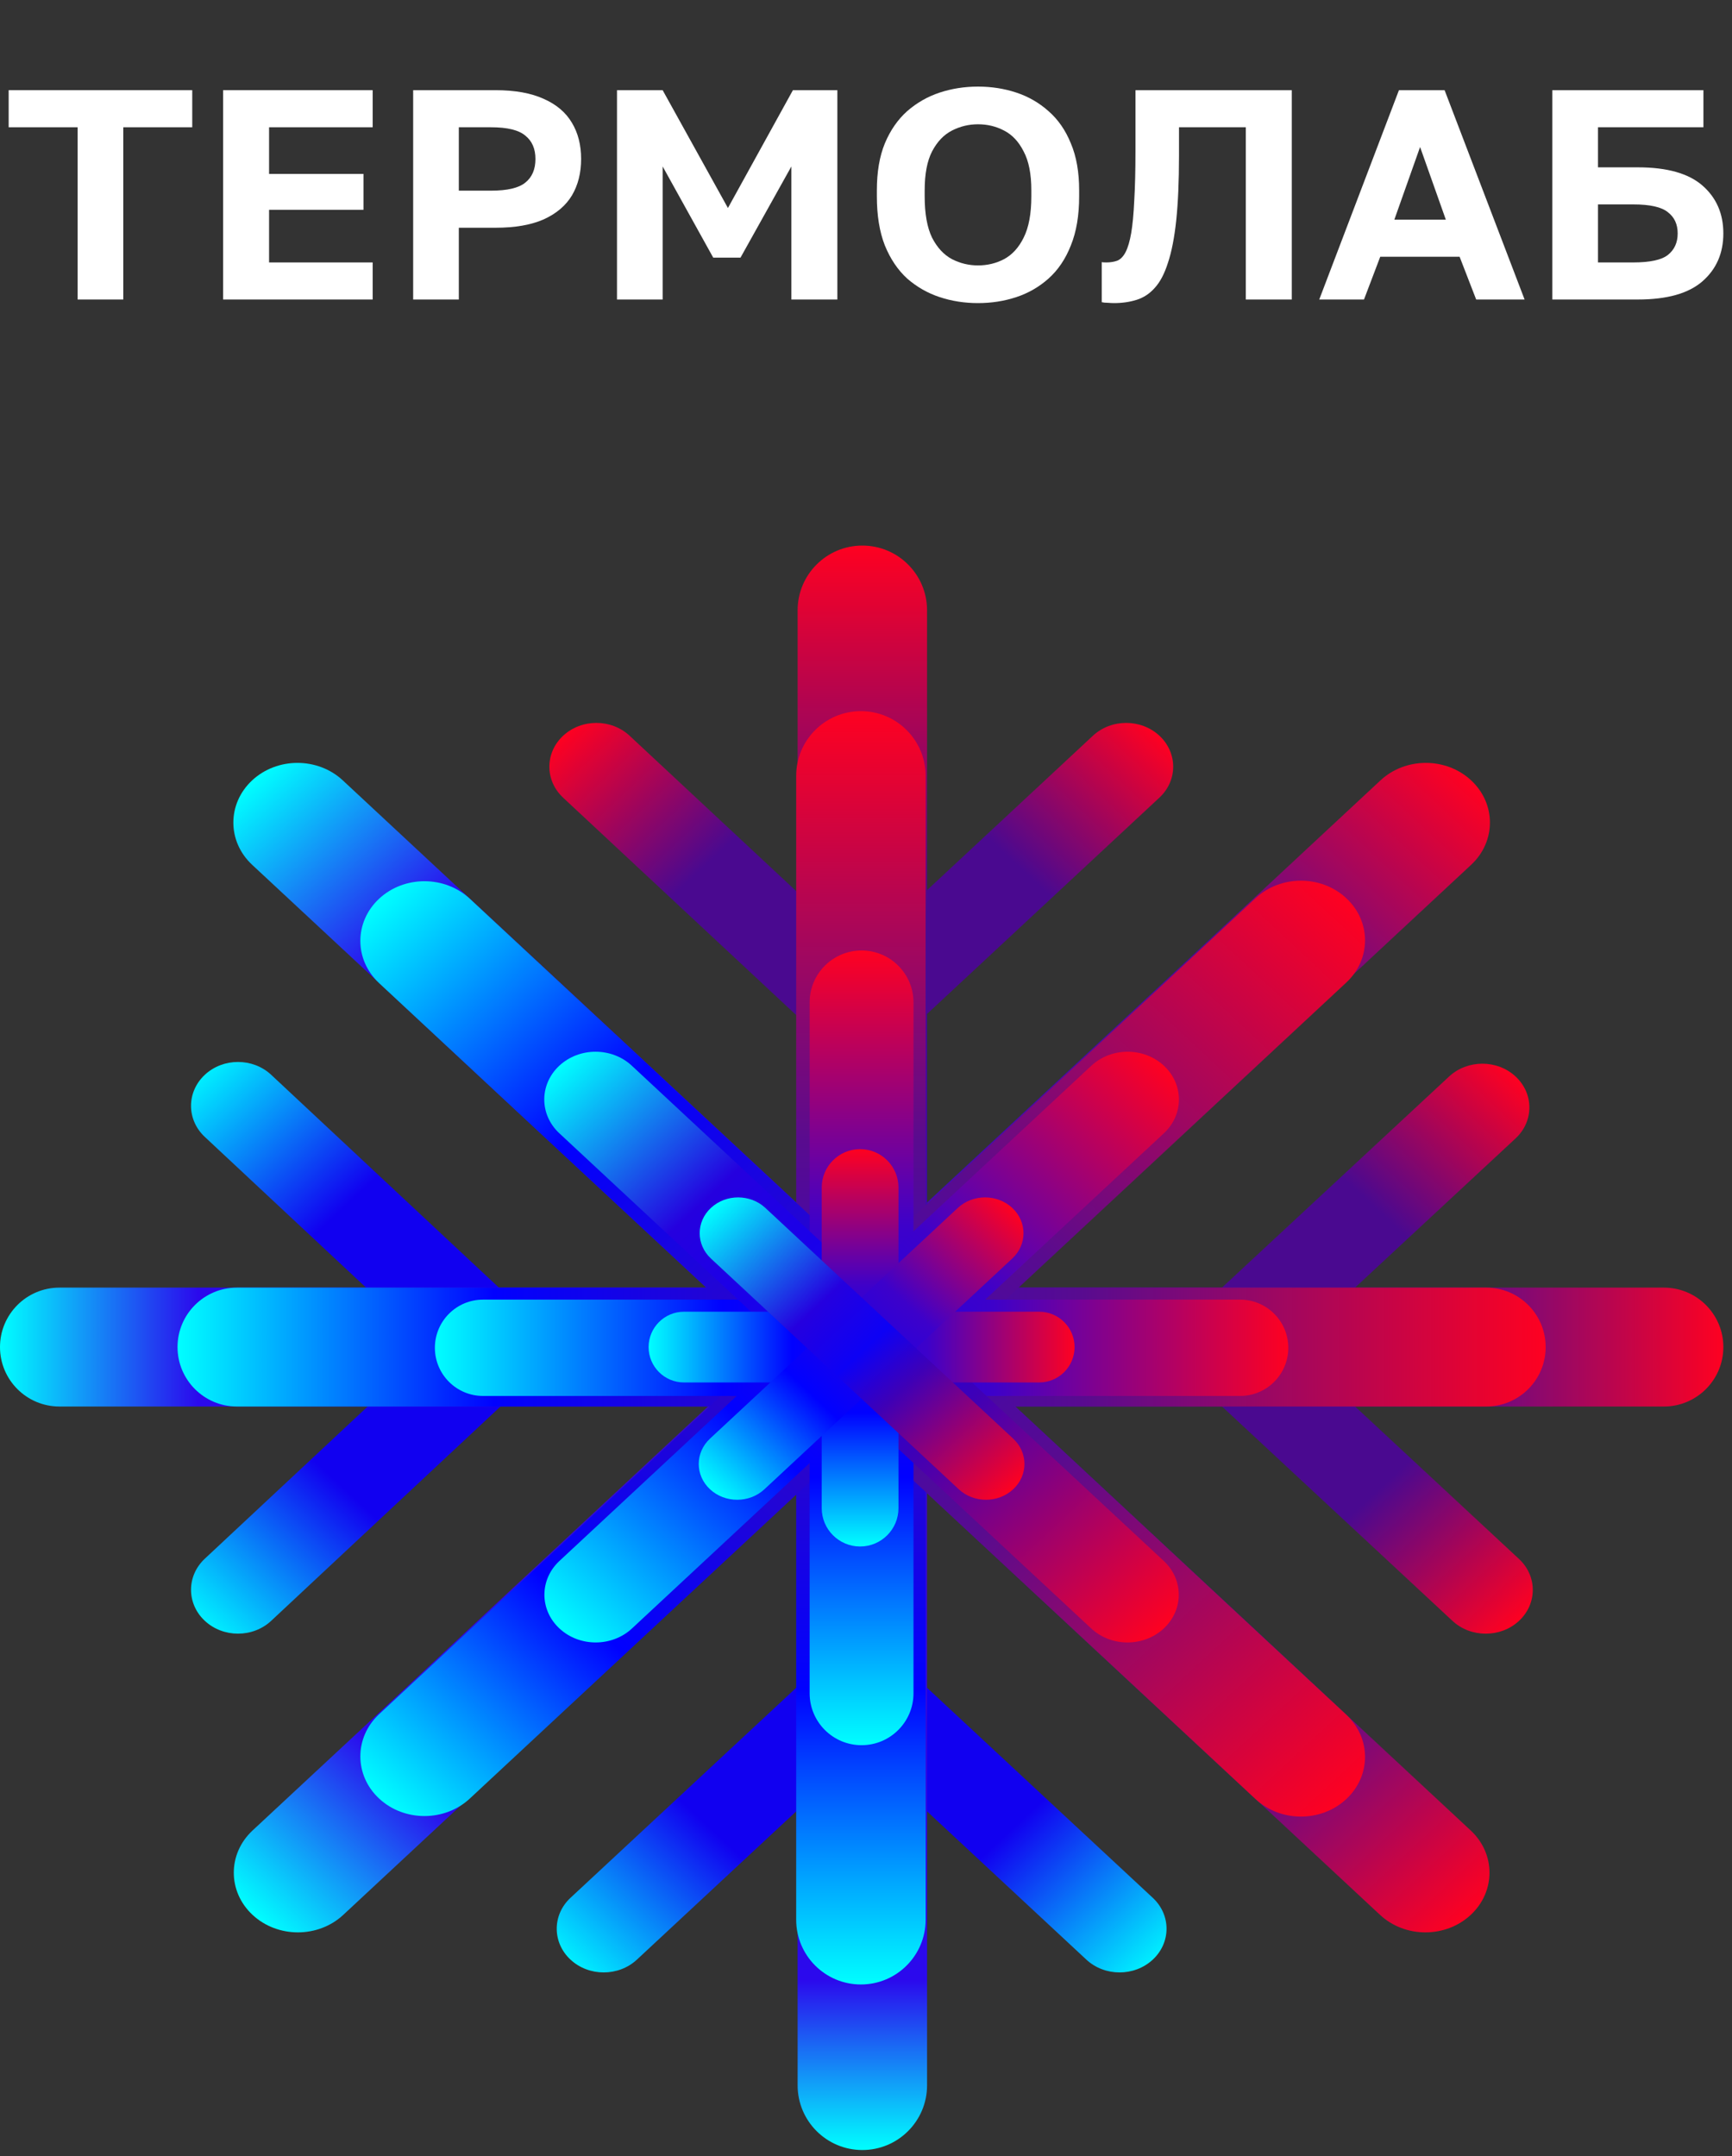 <svg width="200" height="249" viewBox="0 0 200 249" fill="none" xmlns="http://www.w3.org/2000/svg">
<rect x="0" y="0" width="200" height="249" fill="#333333" stroke="none"/>
<path d="M8.963 34.586V14.696H1V10.414H22.199V14.696H14.236V34.586H8.963Z" fill="white"/>
<path d="M25.762 34.586V10.414H43.033V14.696H31.071V20.083H41.972V24.227H31.071V30.304H43.033V34.586H25.762Z" fill="white"/>
<path d="M47.709 34.586V10.414H57.229C59.471 10.414 61.323 10.748 62.786 11.416C64.249 12.06 65.334 12.981 66.042 14.178C66.75 15.352 67.104 16.745 67.104 18.356C67.104 19.968 66.75 21.372 66.042 22.569C65.334 23.743 64.249 24.664 62.786 25.331C61.323 25.976 59.471 26.298 57.229 26.298H52.982V34.586H47.709ZM52.982 22.017H56.699C58.586 22.017 59.907 21.706 60.662 21.084C61.441 20.463 61.83 19.553 61.83 18.356C61.83 17.182 61.441 16.285 60.662 15.663C59.907 15.018 58.586 14.696 56.699 14.696H52.982V22.017Z" fill="white"/>
<path d="M71.246 34.586V10.414H76.519L84.057 24.019L91.56 10.414H96.692V34.586H91.383V19.22L85.508 29.751H82.359L76.519 19.22V34.586H71.246Z" fill="white"/>
<path d="M112.933 35C111.376 35 109.902 34.77 108.51 34.309C107.117 33.849 105.867 33.135 104.758 32.169C103.673 31.179 102.812 29.901 102.174 28.336C101.561 26.77 101.254 24.883 101.254 22.673V21.982C101.254 19.864 101.561 18.057 102.174 16.561C102.812 15.041 103.673 13.798 104.758 12.832C105.867 11.865 107.117 11.151 108.51 10.691C109.902 10.23 111.376 10 112.933 10C114.491 10 115.965 10.23 117.357 10.691C118.749 11.151 119.988 11.865 121.073 12.832C122.182 13.798 123.044 15.041 123.657 16.561C124.294 18.057 124.613 19.864 124.613 21.982V22.673C124.613 24.883 124.294 26.77 123.657 28.336C123.044 29.901 122.182 31.179 121.073 32.169C119.988 33.135 118.749 33.849 117.357 34.309C115.965 34.77 114.491 35 112.933 35ZM112.933 30.649C114.019 30.649 115.022 30.407 115.942 29.924C116.885 29.418 117.641 28.589 118.207 27.438C118.797 26.264 119.092 24.675 119.092 22.673V21.982C119.092 20.094 118.797 18.598 118.207 17.493C117.641 16.365 116.885 15.559 115.942 15.076C115.022 14.592 114.019 14.351 112.933 14.351C111.872 14.351 110.869 14.592 109.925 15.076C108.981 15.559 108.215 16.365 107.625 17.493C107.058 18.598 106.775 20.094 106.775 21.982V22.673C106.775 24.675 107.058 26.264 107.625 27.438C108.215 28.589 108.981 29.418 109.925 29.924C110.869 30.407 111.872 30.649 112.933 30.649Z" fill="white"/>
<path d="M128.64 35C128.451 35 128.215 34.989 127.932 34.965C127.649 34.965 127.413 34.942 127.224 34.896V30.269C127.295 30.292 127.472 30.304 127.755 30.304C128.227 30.304 128.652 30.235 129.029 30.097C129.407 29.936 129.725 29.602 129.985 29.095C130.244 28.589 130.457 27.864 130.622 26.92C130.787 25.953 130.905 24.698 130.976 23.156C131.07 21.591 131.117 19.645 131.117 17.32V10.414H149.167V34.586H143.858V14.696H136.143V18.011C136.143 20.935 136.037 23.409 135.824 25.435C135.612 27.438 135.293 29.072 134.869 30.338C134.468 31.605 133.96 32.571 133.347 33.239C132.757 33.907 132.061 34.367 131.259 34.62C130.457 34.873 129.584 35 128.64 35Z" fill="white"/>
<path d="M152.338 34.586L161.54 10.414H166.813L176.05 34.586H170.459L168.547 29.648H159.381L157.505 34.586H152.338ZM161.009 25.366H166.955L163.982 16.975L161.009 25.366Z" fill="white"/>
<path d="M179.252 34.586V10.414H196.7V14.696H184.525V19.323H189.126C192.5 19.323 194.989 20.025 196.593 21.43C198.198 22.834 199 24.675 199 26.954C199 29.233 198.198 31.075 196.593 32.479C194.989 33.883 192.5 34.586 189.126 34.586H179.252ZM184.525 30.304H188.595C190.53 30.304 191.863 30.016 192.594 29.441C193.349 28.842 193.727 28.013 193.727 26.954C193.727 25.895 193.349 25.078 192.594 24.503C191.863 23.904 190.53 23.605 188.595 23.605H184.525V30.304Z" fill="white"/>
<path d="M144.318 151.104L136.634 158.251L167.72 187.167C169.842 189.141 173.283 189.141 175.404 187.167C177.526 185.193 177.526 181.993 175.404 180.019L144.318 151.104Z" fill="url(#paint0_linear_280_246)"/>
<path d="M143.922 160.348L136.244 153.2L167.332 124.308C169.454 122.336 172.893 122.337 175.013 124.311C177.133 126.285 177.132 129.484 175.01 131.456L143.922 160.348Z" fill="url(#paint1_linear_280_246)"/>
<path d="M95.143 113.874L102.82 121.022L133.881 92.105C136.001 90.131 136.001 86.93 133.881 84.957C131.761 82.983 128.323 82.983 126.203 84.957L95.143 113.874Z" fill="url(#paint2_linear_280_246)"/>
<path d="M94.418 197.411L102.088 190.274L133.115 219.147C135.233 221.118 135.233 224.313 133.115 226.284C130.997 228.255 127.563 228.255 125.445 226.284L94.418 197.411Z" fill="url(#paint3_linear_280_246)"/>
<path d="M103.751 113.914L96.07 121.065L65.026 92.111C62.906 90.135 62.908 86.931 65.029 84.957C67.15 82.982 70.587 82.984 72.706 84.96L103.751 113.914Z" fill="url(#paint4_linear_280_246)"/>
<path d="M104.573 197.411L96.904 190.274L65.877 219.147C63.759 221.118 63.759 224.313 65.877 226.284C67.995 228.255 71.428 228.255 73.546 226.284L104.573 197.411Z" fill="url(#paint5_linear_280_246)"/>
<path d="M50.84 154.576C52.958 152.596 56.392 152.596 58.51 154.576C60.628 156.555 60.628 159.765 58.51 161.744L31.318 187.159C29.2 189.138 25.766 189.138 23.648 187.159C21.53 185.179 21.53 181.97 23.648 179.99L50.84 154.576Z" fill="url(#paint6_linear_280_246)"/>
<path d="M62.345 153.112L54.675 160.28L23.648 131.281C21.53 129.302 21.53 126.093 23.648 124.113C25.766 122.134 29.2 122.134 31.318 124.113L62.345 153.112Z" fill="url(#paint7_linear_280_246)"/>
<path d="M192.135 162.415C195.926 162.415 199 159.341 199 155.55C199 151.759 195.926 148.685 192.135 148.685H6.865C3.074 148.685 0 151.759 0 155.55C0 159.341 3.074 162.415 6.865 162.415H192.135Z" fill="url(#paint8_linear_280_246)"/>
<path d="M39.584 90.112C36.693 87.421 32.006 87.421 29.115 90.112C26.224 92.804 26.224 97.168 29.115 99.86L159.359 221.118C162.25 223.81 166.938 223.81 169.829 221.118C172.72 218.426 172.72 214.062 169.829 211.371L39.584 90.112Z" fill="url(#paint9_linear_280_246)"/>
<path d="M169.879 90.112L169.879 90.112C166.988 87.421 162.3 87.421 159.409 90.112L29.165 211.37C26.274 214.062 26.274 218.426 29.165 221.118C32.056 223.809 36.744 223.809 39.635 221.118L169.879 99.86C172.77 97.168 172.77 92.804 169.879 90.112Z" fill="url(#paint10_linear_280_246)"/>
<path d="M92.104 240.797C92.104 244.924 95.45 248.27 99.578 248.27C103.705 248.27 107.051 244.924 107.051 240.797L107.051 70.473C107.051 66.346 103.705 63 99.578 63C95.45 63 92.104 66.346 92.104 70.473L92.104 240.797Z" fill="url(#paint11_linear_280_246)"/>
<path d="M91.938 89.592C91.938 85.465 95.284 82.119 99.412 82.119C103.539 82.119 106.885 85.465 106.885 89.592V221.679C106.885 225.807 103.539 229.153 99.412 229.153C95.284 229.153 91.938 225.807 91.938 221.679V89.592Z" fill="url(#paint12_linear_280_246)"/>
<path d="M171.618 148.685C175.409 148.685 178.483 151.758 178.483 155.55C178.483 159.341 175.409 162.415 171.618 162.415L27.365 162.415C23.574 162.415 20.5 159.341 20.5 155.55C20.5 151.758 23.574 148.685 27.365 148.685L171.618 148.685Z" fill="url(#paint13_linear_280_246)"/>
<path d="M155.457 103.714L155.457 103.714C158.348 106.406 158.348 110.77 155.457 113.462L54.249 207.687C51.358 210.378 46.67 210.378 43.779 207.687C40.888 204.995 40.888 200.631 43.779 197.939L144.987 103.714C147.878 101.023 152.566 101.023 155.457 103.714Z" fill="url(#paint14_linear_280_246)"/>
<path d="M155.457 207.749L155.457 207.749C158.348 205.057 158.348 200.693 155.457 198.001L54.249 103.776C51.358 101.085 46.67 101.085 43.779 103.776C40.888 106.468 40.888 110.832 43.779 113.524L144.987 207.749C147.878 210.44 152.566 210.44 155.457 207.749Z" fill="url(#paint15_linear_280_246)"/>
<path d="M105.484 115.752C105.484 112.44 102.8 109.756 99.488 109.756C96.177 109.756 93.492 112.44 93.492 115.752V195.526C93.492 198.837 96.177 201.522 99.488 201.522C102.8 201.522 105.484 198.837 105.484 195.526V115.752Z" fill="url(#paint16_linear_280_246)"/>
<path d="M143.2 161.195C146.272 161.195 148.762 158.705 148.762 155.634C148.762 152.562 146.272 150.072 143.2 150.072H55.779C52.708 150.072 50.218 152.562 50.218 155.634C50.218 158.705 52.708 161.195 55.779 161.195H143.2Z" fill="url(#paint17_linear_280_246)"/>
<path d="M134.399 130.86C136.712 128.707 136.712 125.215 134.399 123.062C132.086 120.909 128.336 120.909 126.023 123.062L64.6 180.247C62.287 182.4 62.287 185.891 64.6 188.045C66.913 190.198 70.663 190.198 72.976 188.045L134.399 130.86Z" fill="url(#paint18_linear_280_246)"/>
<path d="M64.584 130.86C62.272 128.707 62.272 125.215 64.584 123.062C66.897 120.909 70.647 120.909 72.96 123.062L134.383 180.247C136.696 182.4 136.696 185.891 134.383 188.045C132.07 190.198 128.32 190.198 126.007 188.045L64.584 130.86Z" fill="url(#paint19_linear_280_246)"/>
<path d="M103.751 137.127C103.751 134.679 101.767 132.695 99.319 132.695C96.871 132.695 94.887 134.679 94.887 137.127V174.146C94.887 176.594 96.871 178.578 99.319 178.578C101.767 178.578 103.751 176.594 103.751 174.146V137.127Z" fill="url(#paint20_linear_280_246)"/>
<path d="M119.999 159.637C122.254 159.637 124.083 157.808 124.083 155.552C124.083 153.297 122.254 151.468 119.999 151.468H78.982C76.726 151.468 74.898 153.297 74.898 155.552C74.898 157.808 76.727 159.637 78.982 159.637H119.999Z" fill="url(#paint21_linear_280_246)"/>
<path d="M116.886 145.328C118.621 143.713 118.621 141.094 116.886 139.479C115.152 137.864 112.339 137.864 110.605 139.479L81.987 166.122C80.252 167.737 80.252 170.356 81.987 171.971C83.722 173.586 86.534 173.586 88.269 171.971L116.886 145.328Z" fill="url(#paint22_linear_280_246)"/>
<path d="M82.095 145.328C80.36 143.713 80.36 141.094 82.095 139.479C83.83 137.864 86.642 137.864 88.377 139.479L116.994 166.122C118.729 167.737 118.729 170.356 116.994 171.971C115.26 173.586 112.447 173.586 110.713 171.971L82.095 145.328Z" fill="url(#paint23_linear_280_246)"/>
<defs>
<linearGradient id="paint0_linear_280_246" x1="140.476" y1="154.677" x2="172.881" y2="189.514" gradientUnits="userSpaceOnUse">
<stop offset="0.534" stop-color="#4A0990"/>
<stop offset="1" stop-color="#FE0121"/>
</linearGradient>
<linearGradient id="paint1_linear_280_246" x1="140.083" y1="156.774" x2="172.492" y2="121.963" gradientUnits="userSpaceOnUse">
<stop offset="0.534" stop-color="#4A0990"/>
<stop offset="1" stop-color="#FE0121"/>
</linearGradient>
<linearGradient id="paint2_linear_280_246" x1="98.981" y1="117.448" x2="131.39" y2="82.638" gradientUnits="userSpaceOnUse">
<stop offset="0.534" stop-color="#4A0990"/>
<stop offset="1" stop-color="#FE0121"/>
</linearGradient>
<linearGradient id="paint3_linear_280_246" x1="98.253" y1="193.843" x2="130.611" y2="228.614" gradientUnits="userSpaceOnUse">
<stop offset="0.534" stop-color="#1100F0"/>
<stop offset="1" stop-color="#00EEFF"/>
</linearGradient>
<linearGradient id="paint4_linear_280_246" x1="99.911" y1="117.489" x2="67.49" y2="82.666" gradientUnits="userSpaceOnUse">
<stop offset="0.534" stop-color="#4A0990"/>
<stop offset="1" stop-color="#FE0121"/>
</linearGradient>
<linearGradient id="paint5_linear_280_246" x1="100.738" y1="193.843" x2="68.381" y2="228.614" gradientUnits="userSpaceOnUse">
<stop offset="0.534" stop-color="#1100F0"/>
<stop offset="1" stop-color="#00EEFF"/>
</linearGradient>
<linearGradient id="paint6_linear_280_246" x1="58.51" y1="154.576" x2="26.002" y2="189.358" gradientUnits="userSpaceOnUse">
<stop offset="0.534" stop-color="#1100F0"/>
<stop offset="1" stop-color="#00EEFF"/>
</linearGradient>
<linearGradient id="paint7_linear_280_246" x1="58.51" y1="156.696" x2="26.002" y2="121.914" gradientUnits="userSpaceOnUse">
<stop offset="0.534" stop-color="#1100F0"/>
<stop offset="1" stop-color="#00EEFF"/>
</linearGradient>
<linearGradient id="paint8_linear_280_246" x1="199" y1="155.55" x2="0" y2="155.55" gradientUnits="userSpaceOnUse">
<stop stop-color="#FE0121"/>
<stop offset="0.168" stop-color="#4D0C97"/>
<stop offset="0.885" stop-color="#2B09ED"/>
<stop offset="1" stop-color="#00FFFF"/>
</linearGradient>
<linearGradient id="paint9_linear_280_246" x1="29.115" y1="90.112" x2="159.786" y2="230.468" gradientUnits="userSpaceOnUse">
<stop stop-color="#00FFFF"/>
<stop offset="0.135" stop-color="#2B09ED"/>
<stop offset="0.832" stop-color="#4D0C97"/>
<stop offset="1" stop-color="#FE0121"/>
</linearGradient>
<linearGradient id="paint10_linear_280_246" x1="169.879" y1="90.112" x2="39.208" y2="230.468" gradientUnits="userSpaceOnUse">
<stop stop-color="#FE0121"/>
<stop offset="0.178" stop-color="#4D0C97"/>
<stop offset="0.875" stop-color="#2B09ED"/>
<stop offset="1" stop-color="#00FFFF"/>
</linearGradient>
<linearGradient id="paint11_linear_280_246" x1="99.578" y1="248.27" x2="99.578" y2="63.001" gradientUnits="userSpaceOnUse">
<stop stop-color="#00FFFF"/>
<stop offset="0.106" stop-color="#2B09ED"/>
<stop offset="0.207" stop-color="#2D09E6"/>
<stop offset="0.769" stop-color="#4A0990"/>
<stop offset="1" stop-color="#FE0121"/>
</linearGradient>
<linearGradient id="paint12_linear_280_246" x1="99.412" y1="82.119" x2="99.412" y2="229.153" gradientUnits="userSpaceOnUse">
<stop stop-color="#FE0121"/>
<stop offset="0.337" stop-color="#590B8F"/>
<stop offset="0.769" stop-color="#0101FF"/>
<stop offset="1" stop-color="#00FFFF"/>
</linearGradient>
<linearGradient id="paint13_linear_280_246" x1="178.483" y1="155.55" x2="20.5" y2="155.55" gradientUnits="userSpaceOnUse">
<stop stop-color="#FE0121"/>
<stop offset="0.337" stop-color="#590B8F"/>
<stop offset="0.769" stop-color="#0101FF"/>
<stop offset="1" stop-color="#00FFFF"/>
</linearGradient>
<linearGradient id="paint14_linear_280_246" x1="155.457" y1="103.714" x2="51.75" y2="215.107" gradientUnits="userSpaceOnUse">
<stop stop-color="#FE0121"/>
<stop offset="0.356" stop-color="#590B8F"/>
<stop offset="0.793" stop-color="#0101FF"/>
<stop offset="1" stop-color="#00FFFF"/>
</linearGradient>
<linearGradient id="paint15_linear_280_246" x1="155.457" y1="207.749" x2="51.75" y2="96.356" gradientUnits="userSpaceOnUse">
<stop stop-color="#FE0121"/>
<stop offset="0.337" stop-color="#590B8F"/>
<stop offset="0.769" stop-color="#0101FF"/>
<stop offset="1" stop-color="#00FFFF"/>
</linearGradient>
<linearGradient id="paint16_linear_280_246" x1="99.488" y1="109.756" x2="99.488" y2="201.522" gradientUnits="userSpaceOnUse">
<stop stop-color="#FE0121"/>
<stop offset="0.346" stop-color="#3D01CA"/>
<stop offset="0.663" stop-color="#0101FF"/>
<stop offset="1" stop-color="#00FFFF"/>
</linearGradient>
<linearGradient id="paint17_linear_280_246" x1="148.762" y1="155.634" x2="50.218" y2="155.634" gradientUnits="userSpaceOnUse">
<stop stop-color="#FE0121"/>
<stop offset="0.346" stop-color="#3D01CA"/>
<stop offset="0.663" stop-color="#0101FF"/>
<stop offset="1" stop-color="#00FFFF"/>
</linearGradient>
<linearGradient id="paint18_linear_280_246" x1="134.399" y1="123.062" x2="69.582" y2="192.683" gradientUnits="userSpaceOnUse">
<stop stop-color="#FE0121"/>
<stop offset="0.346" stop-color="#3D01CA"/>
<stop offset="0.663" stop-color="#0101FF"/>
<stop offset="1" stop-color="#00FFFF"/>
</linearGradient>
<linearGradient id="paint19_linear_280_246" x1="64.584" y1="123.062" x2="129.402" y2="192.683" gradientUnits="userSpaceOnUse">
<stop stop-color="#00FFFF"/>
<stop offset="0.24" stop-color="#2500DF"/>
<stop offset="0.505" stop-color="#0D01F5"/>
<stop offset="0.639" stop-color="#3F00B6"/>
<stop offset="1" stop-color="#FE0121"/>
</linearGradient>
<linearGradient id="paint20_linear_280_246" x1="99.319" y1="132.695" x2="99.319" y2="178.578" gradientUnits="userSpaceOnUse">
<stop stop-color="#FE0121"/>
<stop offset="0.346" stop-color="#3D01CA"/>
<stop offset="0.663" stop-color="#0101FF"/>
<stop offset="1" stop-color="#00FFFF"/>
</linearGradient>
<linearGradient id="paint21_linear_280_246" x1="124.083" y1="155.552" x2="74.898" y2="155.552" gradientUnits="userSpaceOnUse">
<stop stop-color="#FE0121"/>
<stop offset="0.346" stop-color="#3D01CA"/>
<stop offset="0.663" stop-color="#0101FF"/>
<stop offset="1" stop-color="#00FFFF"/>
</linearGradient>
<linearGradient id="paint22_linear_280_246" x1="116.886" y1="139.479" x2="84.478" y2="174.289" gradientUnits="userSpaceOnUse">
<stop stop-color="#FE0121"/>
<stop offset="0.346" stop-color="#3D01CA"/>
<stop offset="0.663" stop-color="#0101FF"/>
<stop offset="1" stop-color="#00FFFF"/>
</linearGradient>
<linearGradient id="paint23_linear_280_246" x1="82.095" y1="139.479" x2="114.504" y2="174.289" gradientUnits="userSpaceOnUse">
<stop stop-color="#00FFFF"/>
<stop offset="0.351" stop-color="#2500DF"/>
<stop offset="0.505" stop-color="#0D01F5"/>
<stop offset="0.639" stop-color="#3F00B6"/>
<stop offset="1" stop-color="#FE0121"/>
</linearGradient>
</defs>
</svg>
